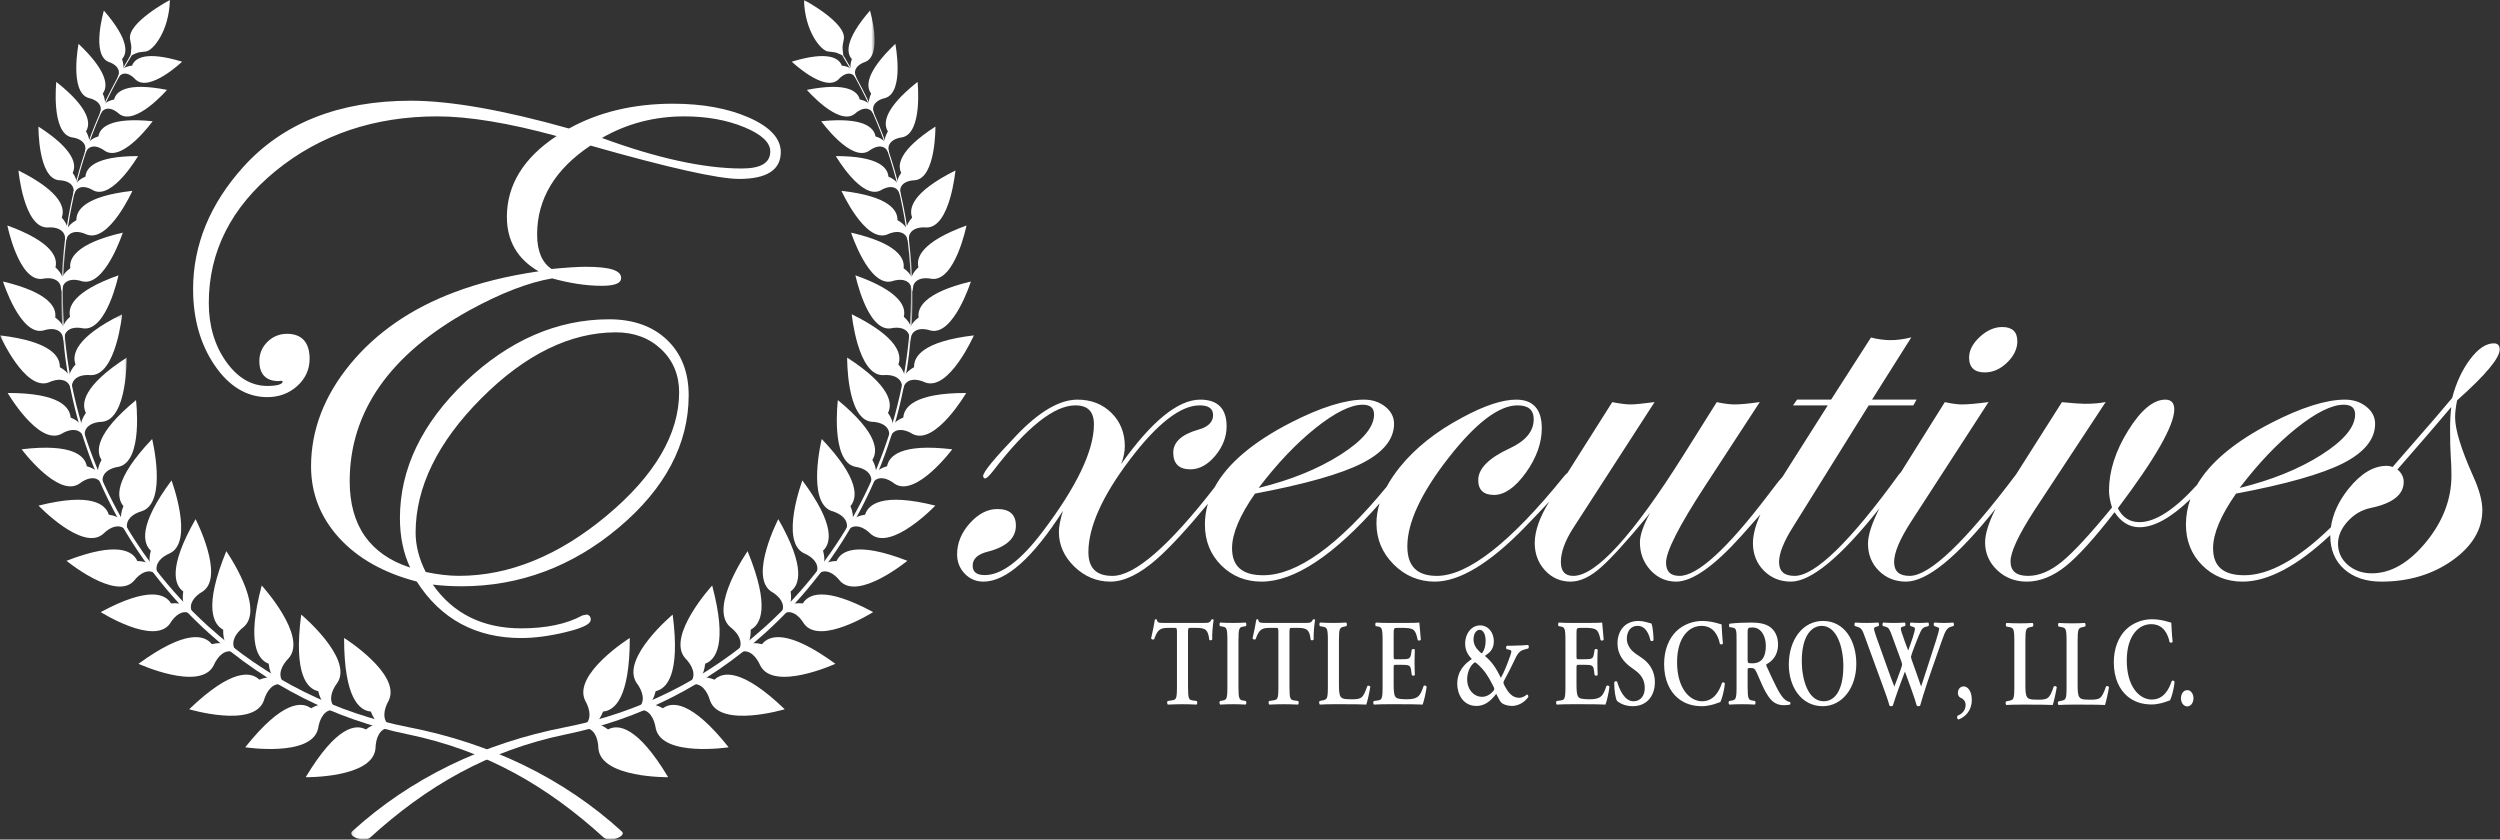 <?xml version="1.0" encoding="UTF-8"?>
<svg width="670px" height="225px" viewBox="0 0 670 225" version="1.1" xmlns="http://www.w3.org/2000/svg" xmlns:xlink="http://www.w3.org/1999/xlink">
    <rect x="0" y="0" width="670" height="225" fill="#333333" stroke="none"/>
    <!-- Generator: Sketch 51.3 (57544) - http://www.bohemiancoding.com/sketch -->
    <title>executives-title-logo</title>
    <desc>Created with Sketch.</desc>
    <defs>
        <polygon id="path-1" points="0.095 0.624 150.553 0.624 150.553 211 0.095 211"></polygon>
        <polygon id="path-3" points="0.448 0.994 218.393 0.994 218.393 226 0.448 226"></polygon>
        <polygon id="path-5" points="0.448 0.994 218.393 0.994 218.393 226 0.448 226"></polygon>
        <polygon id="path-7" points="0.448 0.994 218.393 0.994 218.393 226 0.448 226"></polygon>
        <polygon id="path-9" points="0.06 0.221 33.96 0.221 33.96 33.859 0.06 33.859"></polygon>
        <polygon id="path-11" points="0.06 0.221 33.96 0.221 33.96 33.859 0.06 33.859"></polygon>
    </defs>
    <g id="Page-1" stroke="none" stroke-width="1" fill="none" fill-rule="evenodd">
        <g id="executives-title-logo" transform="translate(0, -1)">
            <g id="Group-3" transform="translate(94, 15)">
                <g id="Fill-1-Clipped">
                    <g>
                        <mask id="mask-2" fill="white">
                            <use xlink:href="#path-1"></use>
                        </mask>
                        <g id="path-1"></g>
                        <path d="M0.335,208.847 C15.951,194.599 35.435,185.184 57.531,180.883 C76.745,177.146 95.291,168.205 111.112,153.919 C153.785,115.388 162.038,51.148 133.028,3.058 C132.922,2.884 131.756,0.956 131.648,0.778 L131.918,0.624 C132.033,0.813 133.141,2.73 133.255,2.919 C162.6,51.622 154.232,116.661 111.023,155.675 C95.306,169.872 76.931,178.85 57.868,182.765 C36.634,187.12 20.198,196.832 5.182,210.479 C3.603,211.913 -0.999,210.062 0.335,208.847" id="Fill-1" fill="#FFFFFF" fill-rule="nonzero" mask="url(#mask-2)"></path>
                    </g>
                </g>
            </g>
            <path d="M162.954,196.493 C165.589,195.05 170.776,195.463 179.073,209.294 C179.073,209.294 161.197,209.526 160.377,201.688 C160.306,198.586 159.145,196.316 156.964,196.092 L155.126,196.215 L156.749,195.309 C158.483,193.924 158.312,191.359 156.791,188.685 C153.491,181.58 168.782,171.974 168.782,171.974 C168.792,188.269 164.6,191.467 161.627,191.687 C161.015,193.265 160.311,194.256 159.493,194.918 C160.524,195.031 161.629,195.49 162.954,196.493" id="Fill-4" fill="#FFFFFF" fill-rule="nonzero"></path>
            <path d="M177.653,190.811 C180.08,189.017 185.275,188.712 195.278,201.271 C195.278,201.271 177.59,203.971 175.769,196.32 C175.302,193.256 173.857,191.166 171.668,191.247 L169.861,191.621 L171.351,190.498 C172.895,188.885 172.395,186.367 170.544,183.927 C166.359,177.344 180.277,165.71 180.277,165.71 C182.383,181.851 178.641,185.602 175.722,186.231 C175.319,187.879 174.748,188.962 174.022,189.735 C175.058,189.704 176.213,190.005 177.653,190.811" id="Fill-5" fill="#FFFFFF" fill-rule="nonzero"></path>
            <path d="M191.493,183.151 C193.665,181.034 198.777,180.013 210.305,191.08 C210.305,191.08 193.122,196.203 190.332,188.87 C189.477,185.899 187.773,184.024 185.615,184.406 L183.873,185.027 L185.206,183.71 C186.529,181.896 185.708,179.469 183.562,177.309 C178.566,171.366 190.864,157.911 190.864,157.911 C195.027,173.618 191.8,177.849 188.989,178.874 C188.8,180.566 188.374,181.715 187.754,182.579 C188.777,182.407 189.96,182.545 191.493,183.151" id="Fill-6" fill="#FFFFFF" fill-rule="nonzero"></path>
            <path d="M204.223,173.641 C206.104,171.245 211.038,169.526 223.887,178.898 C223.887,178.898 207.517,186.354 203.81,179.465 C202.577,176.642 200.65,175.022 198.559,175.701 L196.913,176.557 L198.064,175.064 C199.142,173.089 198.018,170.794 195.611,168.954 C189.896,163.751 200.353,148.717 200.353,148.717 C206.499,163.704 203.845,168.349 201.191,169.753 C201.223,171.454 200.948,172.654 200.445,173.595 C201.436,173.283 202.626,173.255 204.223,173.641" id="Fill-7" fill="#FFFFFF" fill-rule="nonzero"></path>
            <path d="M215.165,162.714 C216.621,160.253 220.981,158.024 234.008,165.04 C234.008,165.04 219.744,174.058 215.483,168.163 C214.003,165.706 212.022,164.454 210.167,165.352 L208.746,166.359 L209.633,164.831 C210.394,162.861 209.077,160.882 206.626,159.486 C200.709,155.409 208.586,140.131 208.586,140.131 C216.078,153.222 214.179,157.862 211.891,159.509 C212.124,161.079 212.012,162.224 211.661,163.161 C212.542,162.741 213.642,162.564 215.165,162.714" id="Fill-8" fill="#FFFFFF" fill-rule="nonzero"></path>
            <path d="M224.201,151.351 C225.36,148.724 229.428,145.963 243.178,151.292 C243.178,151.292 230.071,162.034 225.152,156.72 C223.395,154.468 221.285,153.472 219.549,154.595 L218.255,155.775 L218.957,154.143 C219.481,152.091 217.942,150.294 215.349,149.218 C208.999,145.913 215.035,129.759 215.035,129.759 C223.999,141.812 222.655,146.657 220.576,148.578 C220.991,150.105 221.015,151.257 220.775,152.23 C221.601,151.706 222.669,151.393 224.201,151.351" id="Fill-9" fill="#FFFFFF" fill-rule="nonzero"></path>
            <path d="M231.843,138.935 C232.687,136.185 236.404,132.933 250.673,136.501 C250.673,136.501 238.916,148.809 233.415,144.146 C231.408,142.129 229.196,141.407 227.604,142.742 L226.457,144.073 L226.964,142.368 C227.246,140.266 225.508,138.673 222.807,137.928 C216.119,135.444 220.227,118.654 220.227,118.654 C230.532,129.493 229.764,134.468 227.922,136.636 C228.512,138.102 228.67,139.243 228.545,140.242 C229.304,139.614 230.33,139.166 231.843,138.935" id="Fill-10" fill="#FFFFFF" fill-rule="nonzero"></path>
            <path d="M237.74,125.948 C238.228,123.256 241.371,119.754 255.205,121.412 C255.205,121.412 245.496,134.403 239.796,130.669 C237.684,129.011 235.519,128.594 234.168,130.037 L233.234,131.429 L233.524,129.763 C233.555,127.749 231.743,126.453 229.117,126.075 C222.541,124.532 224.55,108.229 224.55,108.229 C235.459,117.208 235.285,121.991 233.792,124.251 C234.508,125.562 234.786,126.615 234.778,127.572 C235.421,126.893 236.338,126.349 237.74,125.948" id="Fill-11" fill="#FFFFFF" fill-rule="nonzero"></path>
            <path d="M242.088,112.888 C242.278,110.153 245.014,106.3 258.943,106.319 C258.943,106.319 250.718,120.371 244.647,117.335 C242.367,115.931 240.172,115.773 238.986,117.37 L238.212,118.859 L238.316,117.173 C238.128,115.168 236.184,114.095 233.534,114.03 C226.832,113.27 227.041,96.835 227.041,96.835 C238.863,104.472 239.214,109.243 237.979,111.665 C238.835,112.88 239.226,113.898 239.322,114.847 C239.89,114.095 240.74,113.447 242.088,112.888" id="Fill-12" fill="#FFFFFF" fill-rule="nonzero"></path>
            <path d="M244.975,99.396 C244.865,96.657 247.162,92.511 261.001,90.887 C261.001,90.887 254.372,105.814 248.007,103.512 C245.585,102.389 243.388,102.489 242.386,104.214 L241.78,105.787 L241.698,104.098 C241.29,102.127 239.244,101.294 236.603,101.537 C229.861,101.575 228.267,85.221 228.267,85.221 C240.85,91.416 241.72,96.114 240.76,98.667 C241.742,99.774 242.243,100.738 242.442,101.668 C242.923,100.858 243.697,100.114 244.975,99.396" id="Fill-13" fill="#FFFFFF" fill-rule="nonzero"></path>
            <path d="M246.201,86.097 C245.817,83.571 247.522,79.471 260.197,76.443 C260.197,76.443 255.573,91.019 249.435,89.584 C247.073,88.808 245.045,89.144 244.292,90.853 L243.891,92.38 L243.644,90.818 C243.062,89.035 241.079,88.488 238.653,89.009 C232.404,89.781 229.25,74.788 229.25,74.788 C241.557,79.15 242.847,83.413 242.214,85.885 C243.242,86.807 243.803,87.644 244.083,88.485 C244.447,87.678 245.088,86.903 246.201,86.097" id="Fill-14" fill="#FFFFFF" fill-rule="nonzero"></path>
            <path d="M246.145,72.64 C245.496,70.17 246.751,65.901 259.022,61.434 C259.022,61.434 255.986,76.454 249.731,75.732 C247.304,75.235 245.323,75.803 244.757,77.588 L244.521,79.15 L244.108,77.626 C243.342,75.921 241.311,75.605 238.956,76.4 C232.827,77.889 228.09,63.348 228.09,63.348 C240.786,66.271 242.524,70.356 242.161,72.887 C243.281,73.684 243.928,74.453 244.298,75.259 C244.571,74.413 245.126,73.569 246.145,72.64" id="Fill-15" fill="#FFFFFF" fill-rule="nonzero"></path>
            <path d="M244.454,59.309 C243.543,56.93 244.335,52.54 256.053,46.692 C256.053,46.692 254.643,61.966 248.349,61.966 C245.882,61.751 243.974,62.541 243.602,64.381 L243.535,65.962 L242.962,64.497 C242.017,62.892 239.964,62.807 237.71,63.868 C231.778,66.051 225.518,52.146 225.518,52.146 C238.446,53.593 240.611,57.454 240.522,60.012 C241.718,60.674 242.443,61.361 242.895,62.118 C243.078,61.249 243.541,60.346 244.454,59.309" id="Fill-16" fill="#FFFFFF" fill-rule="nonzero"></path>
            <path d="M241.53,47.318 C240.5,45.293 240.797,41.305 250.69,34.925 C250.69,34.925 250.85,48.672 245.246,49.301 C243.029,49.35 241.404,50.245 241.244,51.923 L241.329,53.335 L240.684,52.089 C239.692,50.755 237.858,50.882 235.948,52.051 C230.869,54.589 224.003,42.831 224.003,42.831 C235.651,42.828 237.936,46.049 238.093,48.336 C239.22,48.807 239.93,49.35 240.405,49.974 C240.487,49.184 240.814,48.336 241.53,47.318" id="Fill-17" fill="#FFFFFF" fill-rule="nonzero"></path>
            <path d="M237.955,36.198 C236.739,34.281 236.662,30.281 245.912,22.941 C245.912,22.941 247.357,36.607 241.837,37.795 C239.636,38.069 238.102,39.121 238.098,40.807 L238.318,42.206 L237.557,41.027 C236.448,39.801 234.633,40.113 232.84,41.471 C228.023,44.506 220.09,33.49 220.09,33.49 C231.683,32.318 234.257,35.295 234.629,37.556 C235.794,37.91 236.553,38.377 237.083,38.955 C237.088,38.157 237.336,37.278 237.955,36.198" id="Fill-18" fill="#FFFFFF" fill-rule="nonzero"></path>
            <path d="M233.471,26.069 C232.154,24.356 231.751,20.557 239.948,12.747 C239.948,12.747 242.455,25.622 237.299,27.245 C235.227,27.704 233.852,28.842 233.99,30.447 L234.314,31.758 L233.493,30.705 C232.335,29.633 230.633,30.096 229.04,31.542 C224.705,34.863 216.242,25.085 216.242,25.085 C227.181,22.937 229.879,25.541 230.417,27.658 C231.557,27.893 232.316,28.271 232.87,28.773 C232.811,28.013 232.971,27.157 233.471,26.069" id="Fill-19" fill="#FFFFFF" fill-rule="nonzero"></path>
            <g id="Group-24" transform="translate(16, 0)">
                <g id="Fill-20-Clipped">
                    <g>
                        <mask id="mask-4" fill="white">
                            <use xlink:href="#path-3"></use>
                        </mask>
                        <g id="path-3"></g>
                        <path d="M212.3,16.827 C210.927,15.357 210.221,11.859 217.16,3.829 C217.16,3.829 220.614,15.57 215.962,17.56 C214.074,18.185 212.897,19.37 213.165,20.846 L213.578,22.038 L212.724,21.136 C211.554,20.248 210.012,20.838 208.656,22.335 C204.916,25.827 196.194,17.53 196.194,17.53 C206.177,14.505 208.913,16.673 209.599,18.59 C210.678,18.702 211.418,18.983 211.976,19.4 C211.855,18.699 211.93,17.885 212.3,16.827" id="Fill-20" fill="#FFFFFF" fill-rule="nonzero" mask="url(#mask-4)"></path>
                    </g>
                </g>
                <g id="Fill-22-Clipped">
                    <g>
                        <mask id="mask-6" fill="white">
                            <use xlink:href="#path-5"></use>
                        </mask>
                        <g id="path-5"></g>
                        <path d="M205.868,14.791 C204.025,14.544 199.682,9.433 199.473,0.994 C199.473,0.994 211.002,7.115 210.139,11.536 C209.616,14.208 209.793,13.364 210.008,15.94 C207.468,14.795 208.438,15.138 205.868,14.791" id="Fill-22" fill="#FFFFFF" fill-rule="nonzero" mask="url(#mask-6)"></path>
                    </g>
                </g>
                <g id="Fill-23-Clipped">
                    <g>
                        <mask id="mask-8" fill="white">
                            <use xlink:href="#path-7"></use>
                        </mask>
                        <g id="path-7"></g>
                        <path d="M150.664,223.847 C135.049,209.599 115.566,200.184 93.47,195.883 C74.256,192.146 55.71,183.205 39.889,168.919 C-2.784,130.388 -11.037,66.148 17.973,18.058 C18.079,17.884 19.245,15.956 19.353,15.778 L19.083,15.624 C18.968,15.813 17.859,17.73 17.746,17.919 C-11.599,66.622 -3.231,131.661 39.978,170.675 C55.695,184.872 74.068,193.85 93.133,197.765 C114.366,202.12 130.803,211.832 145.819,225.479 C147.396,226.913 151.999,225.062 150.664,223.847" id="Fill-23" fill="#FFFFFF" fill-rule="nonzero" mask="url(#mask-8)"></path>
                    </g>
                </g>
            </g>
            <path d="M98.047,196.493 C95.412,195.05 90.225,195.463 81.927,209.294 C81.927,209.294 99.804,209.526 100.624,201.688 C100.694,198.586 101.856,196.316 104.037,196.092 L105.874,196.215 L104.252,195.309 C102.518,193.924 102.688,191.359 104.207,188.685 C107.509,181.58 92.218,171.974 92.218,171.974 C92.209,188.269 96.399,191.467 99.373,191.687 C99.985,193.265 100.69,194.256 101.507,194.918 C100.477,195.031 99.372,195.49 98.047,196.493" id="Fill-25" fill="#FFFFFF" fill-rule="nonzero"></path>
            <path d="M83.348,190.811 C80.921,189.017 75.726,188.712 65.723,201.271 C65.723,201.271 83.409,203.971 85.232,196.32 C85.699,193.256 87.144,191.166 89.333,191.247 L91.14,191.621 L89.65,190.498 C88.106,188.885 88.606,186.367 90.457,183.927 C94.642,177.344 80.724,165.71 80.724,165.71 C78.618,181.851 82.36,185.602 85.279,186.231 C85.682,187.879 86.253,188.962 86.979,189.735 C85.943,189.704 84.788,190.005 83.348,190.811" id="Fill-26" fill="#FFFFFF" fill-rule="nonzero"></path>
            <path d="M69.508,183.151 C67.334,181.034 62.224,180.013 50.696,191.08 C50.696,191.08 67.879,196.203 70.667,188.87 C71.526,185.899 73.228,184.024 75.386,184.406 L77.128,185.027 L75.795,183.71 C74.472,181.896 75.293,179.469 77.439,177.309 C82.435,171.366 70.137,157.911 70.137,157.911 C65.974,173.618 69.201,177.849 72.012,178.874 C72.201,180.566 72.627,181.715 73.247,182.579 C72.224,182.407 71.041,182.545 69.508,183.151" id="Fill-27" fill="#FFFFFF" fill-rule="nonzero"></path>
            <path d="M56.778,173.641 C54.896,171.245 49.963,169.526 37.114,178.898 C37.114,178.898 53.484,186.354 57.191,179.465 C58.424,176.642 60.351,175.022 62.442,175.701 L64.088,176.557 L62.936,175.064 C61.859,173.089 62.983,170.794 65.39,168.954 C71.104,163.751 60.647,148.717 60.647,148.717 C54.501,163.704 57.156,168.349 59.81,169.753 C59.78,171.454 60.053,172.654 60.556,173.595 C59.564,173.283 58.374,173.255 56.778,173.641" id="Fill-28" fill="#FFFFFF" fill-rule="nonzero"></path>
            <path d="M45.836,162.714 C44.38,160.253 40.02,158.024 26.993,165.04 C26.993,165.04 41.257,174.058 45.518,168.163 C46.998,165.706 48.978,164.454 50.834,165.352 L52.255,166.359 L51.368,164.831 C50.607,162.861 51.924,160.882 54.375,159.486 C60.292,155.409 52.415,140.131 52.415,140.131 C44.921,153.222 46.822,157.862 49.11,159.509 C48.877,161.079 48.987,162.224 49.34,163.161 C48.459,162.741 47.359,162.564 45.836,162.714" id="Fill-29" fill="#FFFFFF" fill-rule="nonzero"></path>
            <path d="M36.8,151.351 C35.641,148.724 31.573,145.963 17.823,151.292 C17.823,151.292 30.93,162.034 35.848,156.72 C37.605,154.468 39.716,153.472 41.452,154.595 L42.746,155.775 L42.043,154.143 C41.519,152.091 43.059,150.294 45.654,149.218 C52.002,145.913 45.966,129.759 45.966,129.759 C37.001,141.812 38.346,146.657 40.423,148.578 C40.01,150.105 39.986,151.257 40.226,152.23 C39.4,151.706 38.331,151.393 36.8,151.351" id="Fill-30" fill="#FFFFFF" fill-rule="nonzero"></path>
            <path d="M29.158,138.935 C28.314,136.185 24.597,132.933 10.327,136.501 C10.327,136.501 22.083,148.809 27.585,144.146 C29.592,142.129 31.805,141.407 33.397,142.742 L34.543,144.073 L34.037,142.368 C33.755,140.266 35.493,138.673 38.193,137.928 C44.881,135.444 40.774,118.654 40.774,118.654 C30.468,129.493 31.236,134.468 33.079,136.636 C32.488,138.102 32.329,139.243 32.456,140.242 C31.696,139.614 30.671,139.166 29.158,138.935" id="Fill-31" fill="#FFFFFF" fill-rule="nonzero"></path>
            <path d="M23.261,125.948 C22.772,123.256 19.63,119.754 5.796,121.412 C5.796,121.412 15.505,134.403 21.205,130.669 C23.317,129.011 25.48,128.594 26.833,130.037 L27.767,131.429 L27.477,129.763 C27.444,127.749 29.258,126.453 31.884,126.075 C38.459,124.532 36.45,108.229 36.45,108.229 C25.542,117.208 25.716,121.991 27.209,124.251 C26.492,125.562 26.215,126.615 26.222,127.572 C25.577,126.893 24.663,126.349 23.261,125.948" id="Fill-32" fill="#FFFFFF" fill-rule="nonzero"></path>
            <g id="Group-36" transform="translate(0, 85)">
                <g id="Fill-33-Clipped">
                    <g>
                        <mask id="mask-10" fill="white">
                            <use xlink:href="#path-9"></use>
                        </mask>
                        <g id="path-9"></g>
                        <path d="M18.913,27.888 C18.723,25.153 15.985,21.3 2.058,21.319 C2.058,21.319 10.283,35.371 16.353,32.335 C18.634,30.931 20.829,30.773 22.014,32.37 L22.789,33.859 L22.685,32.173 C22.873,30.168 24.817,29.095 27.467,29.03 C34.168,28.27 33.959,11.835 33.959,11.835 C22.138,19.472 21.787,24.243 23.021,26.665 C22.165,27.88 21.776,28.898 21.679,29.847 C21.111,29.095 20.262,28.447 18.913,27.888" id="Fill-33" fill="#FFFFFF" fill-rule="nonzero" mask="url(#mask-10)"></path>
                    </g>
                </g>
                <g id="Fill-35-Clipped">
                    <g>
                        <mask id="mask-12" fill="white">
                            <use xlink:href="#path-11"></use>
                        </mask>
                        <g id="path-11"></g>
                        <path d="M16.026,14.396 C16.136,11.657 13.839,7.511 0,5.887 C0,5.887 6.629,20.814 12.994,18.512 C15.414,17.389 17.613,17.489 18.615,19.214 L19.221,20.787 L19.302,19.098 C19.711,17.127 21.757,16.294 24.398,16.537 C31.14,16.575 32.734,0.221 32.734,0.221 C20.151,6.416 19.279,11.114 20.241,13.667 C19.257,14.774 18.758,15.738 18.559,16.668 C18.078,15.858 17.304,15.114 16.026,14.396" id="Fill-35" fill="#FFFFFF" fill-rule="nonzero" mask="url(#mask-12)"></path>
                    </g>
                </g>
            </g>
            <path d="M14.8,86.097 C15.183,83.571 13.479,79.471 0.804,76.443 C0.804,76.443 5.428,91.019 11.566,89.584 C13.926,88.808 15.955,89.144 16.709,90.853 L17.11,92.38 L17.357,90.818 C17.939,89.035 19.922,88.488 22.346,89.009 C28.597,89.781 31.75,74.788 31.75,74.788 C19.444,79.15 18.154,83.413 18.786,85.885 C17.759,86.807 17.198,87.644 16.918,88.485 C16.554,87.678 15.912,86.903 14.8,86.097" id="Fill-37" fill="#FFFFFF" fill-rule="nonzero"></path>
            <path d="M14.856,72.64 C15.505,70.17 14.25,65.901 1.977,61.434 C1.977,61.434 5.015,76.454 11.268,75.732 C13.697,75.235 15.678,75.803 16.244,77.588 L16.48,79.15 L16.893,77.626 C17.659,75.921 19.692,75.605 22.045,76.4 C28.174,77.889 32.911,63.348 32.911,63.348 C20.215,66.271 18.476,70.356 18.838,72.887 C17.72,73.684 17.073,74.453 16.703,75.259 C16.43,74.413 15.875,73.569 14.856,72.64" id="Fill-38" fill="#FFFFFF" fill-rule="nonzero"></path>
            <path d="M16.547,59.309 C17.458,56.93 16.666,52.54 4.948,46.692 C4.948,46.692 6.358,61.966 12.652,61.966 C15.12,61.751 17.027,62.541 17.399,64.381 L17.466,65.962 L18.039,64.497 C18.984,62.892 21.037,62.807 23.291,63.868 C29.223,66.051 35.483,52.146 35.483,52.146 C22.555,53.593 20.39,57.454 20.479,60.012 C19.283,60.674 18.558,61.361 18.106,62.118 C17.922,61.249 17.46,60.346 16.547,59.309" id="Fill-39" fill="#FFFFFF" fill-rule="nonzero"></path>
            <path d="M19.471,47.318 C20.5,45.293 20.204,41.305 10.311,34.925 C10.311,34.925 10.151,48.672 15.755,49.301 C17.972,49.35 19.597,50.245 19.757,51.923 L19.672,53.335 L20.317,52.089 C21.307,50.755 23.143,50.882 25.053,52.051 C30.132,54.589 36.997,42.831 36.997,42.831 C25.349,42.828 23.064,46.049 22.908,48.336 C21.781,48.807 21.071,49.35 20.596,49.974 C20.514,49.184 20.186,48.336 19.471,47.318" id="Fill-40" fill="#FFFFFF" fill-rule="nonzero"></path>
            <path d="M23.046,36.198 C24.262,34.281 24.339,30.281 15.089,22.941 C15.089,22.941 13.643,36.607 19.164,37.795 C21.364,38.069 22.899,39.121 22.903,40.807 L22.683,42.206 L23.444,41.027 C24.554,39.801 26.368,40.113 28.159,41.471 C32.978,44.506 40.911,33.49 40.911,33.49 C29.318,32.318 26.742,35.295 26.372,37.556 C25.205,37.91 24.448,38.377 23.918,38.955 C23.911,38.157 23.664,37.278 23.046,36.198" id="Fill-41" fill="#FFFFFF" fill-rule="nonzero"></path>
            <path d="M27.53,26.069 C28.847,24.356 29.25,20.557 21.054,12.747 C21.054,12.747 18.546,25.622 23.702,27.245 C25.774,27.704 27.147,28.842 27.011,30.447 L26.687,31.758 L27.508,30.705 C28.666,29.633 30.368,30.096 31.96,31.542 C36.296,34.863 44.759,25.085 44.759,25.085 C33.82,22.937 31.122,25.541 30.582,27.658 C29.444,27.893 28.683,28.271 28.131,28.773 C28.19,28.013 28.028,27.157 27.53,26.069" id="Fill-42" fill="#FFFFFF" fill-rule="nonzero"></path>
            <g id="Group-46" transform="translate(26, 0)" fill="#FFFFFF" fill-rule="nonzero">
                <path d="M6.701,16.827 C8.074,15.357 8.78,11.859 1.841,3.829 C1.841,3.829 -1.613,15.57 3.039,17.56 C4.927,18.185 6.104,19.37 5.836,20.846 L5.421,22.038 L6.277,21.136 C7.447,20.248 8.989,20.838 10.345,22.335 C14.085,25.827 22.807,17.53 22.807,17.53 C12.824,14.505 10.088,16.673 9.402,18.59 C8.321,18.702 7.583,18.983 7.025,19.4 C7.146,18.699 7.071,17.885 6.701,16.827" id="Fill-43"></path>
                <path d="M13.133,14.791 C14.974,14.544 19.318,9.433 19.528,0.994 C19.528,0.994 7.999,7.115 8.862,11.536 C9.385,14.208 9.207,13.364 8.993,15.94 C11.533,14.795 10.562,15.138 13.133,14.791" id="Fill-45"></path>
            </g>
            <path d="M531.947,100.808 C534.101,100.808 536.109,99.917 537.918,98.158 C539.729,96.398 540.647,94.479 540.647,92.453 C540.647,89.925 539.285,88.642 536.6,88.642 C534.508,88.642 532.484,89.533 530.585,91.289 C528.682,93.05 527.717,94.912 527.717,96.825 C527.717,99.468 529.14,100.808 531.947,100.808" id="Fill-47" fill="#FFFFFF" fill-rule="nonzero"></path>
            <path d="M352.533,115.74 C357.746,111.577 362.002,109.466 365.181,109.466 C367.245,109.466 368.249,110.323 368.249,112.085 C368.249,115.451 365.199,119.093 359.184,122.909 C353.219,126.694 345.861,129.674 337.31,131.768 C342.259,125.248 347.379,119.856 352.533,115.74 Z M615.454,115.74 C620.667,111.577 624.923,109.466 628.102,109.466 C630.166,109.466 631.17,110.323 631.17,112.085 C631.17,115.451 628.12,119.093 622.104,122.909 C616.14,126.694 608.78,129.673 600.225,131.768 C605.177,125.247 610.299,119.855 615.454,115.74 Z M656.623,116.114 C656.623,119.26 656.685,121.701 656.805,123.368 L656.805,123.367 C656.927,125.047 656.988,126.76 656.988,128.459 C656.988,134.799 654.681,140.815 650.128,146.34 C645.582,151.855 640.719,154.652 635.674,154.652 C633.101,154.652 630.919,153.883 629.188,152.368 C627.461,150.858 626.585,148.957 626.585,146.719 C626.585,144.647 627.448,142.642 629.152,140.759 C630.859,138.873 632.909,137.66 635.243,137.154 C641.181,135.946 644.191,133.597 644.191,130.173 C644.191,128.865 643.627,127.736 642.514,126.815 C648.721,119.715 653.569,114.092 656.933,110.094 C656.728,111.731 656.623,113.754 656.623,116.114 Z M669.919,94.639 C669.919,93.576 669.371,93.014 668.334,93.014 C666.233,93.014 664.082,94.473 661.938,97.35 C659.815,100.201 658.215,103.668 657.181,107.654 C653.543,111.984 650.604,115.408 648.442,117.832 L641.206,126.163 C640.722,125.953 640.182,125.847 639.597,125.847 C636.106,125.847 632.682,127.911 629.418,131.981 C626.748,135.311 625.154,138.786 624.68,142.311 C615.919,150.841 608.111,155.166 601.472,155.166 C595.841,155.166 593.104,152.796 593.104,147.919 C593.104,144.03 595.174,139.107 599.256,133.287 C612.563,130.784 622.195,128.057 627.885,125.184 C633.621,122.288 636.529,118.718 636.529,114.571 C636.529,112.769 635.73,111.222 634.155,109.972 C632.589,108.731 630.675,108.102 628.467,108.102 C623.421,108.102 616.803,110.183 608.796,114.288 C599.023,119.301 592.292,124.911 588.801,130.943 C582.809,137.574 577.619,140.936 573.376,140.936 C570.782,140.936 568.833,139.685 567.581,137.216 C577.616,123.915 582.704,114.999 582.704,110.713 C582.704,108.981 581.895,108.102 580.298,108.102 C577.103,108.102 573.752,110.891 570.34,116.391 C566.938,121.87 565.212,127.286 565.212,132.488 C565.212,133.791 565.483,135.31 566.019,137.004 C560.237,144.076 555.73,148.955 552.623,151.508 C549.527,154.049 546.47,155.338 543.533,155.338 C540.364,155.338 538.823,154.062 538.823,151.435 C538.823,148.954 540.935,144.42 545.098,137.958 L564.332,108.727 L564.033,108.791 C562.713,109.073 560.91,109.216 558.677,109.216 C557.644,109.216 555.622,109.072 552.668,108.788 L552.592,108.781 L540.578,127.718 C540.464,127.863 540.364,128.015 540.284,128.169 C526.731,146.197 517.146,155.338 511.791,155.338 C508.986,155.338 507.623,154.117 507.623,151.605 C507.623,149.125 509.12,145.543 512.072,140.957 L532.781,108.981 L532.93,108.753 L532.66,108.789 C529.701,109.186 527.375,109.388 525.744,109.388 C524.661,109.388 523.165,109.187 521.299,108.791 L521.213,108.772 L509.429,127.586 C509.251,127.742 509.078,127.933 508.9,128.171 C495.831,146.198 486.429,155.338 480.956,155.338 C478.151,155.338 476.788,154.117 476.788,151.605 C476.788,149.295 478.04,146.144 480.51,142.241 L500.816,109.638 L512.771,109.638 L513.643,108.102 L501.703,108.102 L512.073,91.663 L512.24,91.399 L511.937,91.475 C510.136,91.927 508.366,92.156 506.677,92.156 C505.047,92.156 503.308,91.927 501.507,91.475 L501.42,91.453 L490.734,108.102 L481.615,108.102 L480.525,109.638 L489.846,109.638 L477.699,128.799 L476.605,130.058 L473.773,133.75 C462.887,148.075 454.93,155.338 450.121,155.338 C447.685,155.338 446.5,154.173 446.5,151.777 C446.5,148.785 449.992,141.915 456.88,131.356 L471.476,108.981 L471.627,108.75 L471.353,108.789 C468.577,109.186 466.403,109.388 464.894,109.388 C463.629,109.388 462.042,109.187 460.177,108.791 L460.091,108.772 L451.104,123.077 C437.629,144.484 427.721,155.338 421.652,155.338 C419.403,155.338 418.31,154.117 418.31,151.605 C418.31,149.014 419.408,145.979 421.574,142.586 L443.286,108.981 L443.434,108.753 L443.165,108.789 C440.206,109.186 438.125,109.388 436.978,109.388 C435.833,109.388 434.215,109.187 432.166,108.79 L432.083,108.774 L420.101,127.705 C419.812,127.945 419.488,128.272 419.135,128.681 C404.859,146.369 393.4,155.338 385.078,155.338 C379.754,155.338 377.166,152.743 377.166,147.404 C377.166,141.061 380.871,133.097 388.179,123.735 C395.477,114.381 401.705,109.638 406.689,109.638 C409.613,109.638 411.035,110.859 411.035,113.37 C411.035,116.561 408.88,119.176 404.631,121.143 C399.014,123.725 396.165,126.59 396.165,129.659 C396.165,132.302 397.588,133.642 400.395,133.642 C403.222,133.642 406.096,131.635 408.936,127.674 C411.766,123.728 413.201,119.723 413.201,115.771 C413.201,110.682 410.888,108.102 406.325,108.102 C402.609,108.102 397.739,109.722 391.853,112.918 C384.876,116.623 379.245,121.105 375.118,126.237 C373.738,127.953 372.556,129.717 371.616,131.46 C358.702,147.19 347.579,155.166 338.557,155.166 C332.926,155.166 330.189,152.796 330.189,147.919 C330.189,144.029 332.259,139.106 336.341,133.287 C349.643,130.784 359.273,128.057 364.965,125.184 C370.699,122.289 373.607,118.719 373.607,114.571 C373.607,112.768 372.81,111.221 371.234,109.972 C369.667,108.731 367.753,108.102 365.546,108.102 C360.5,108.102 353.882,110.183 345.876,114.288 C335.761,119.479 328.908,125.308 325.52,131.597 C313.313,147.35 304.103,155.338 298.143,155.338 C293.802,155.338 291.691,153.248 291.691,148.948 C291.691,142.262 295.412,133.951 302.75,124.247 C310.08,114.554 316.385,109.638 321.489,109.638 C323.922,109.638 325.104,110.494 325.104,112.256 C325.104,114.128 323.754,115.443 321.09,116.165 C316.671,117.434 314.43,119.494 314.43,122.286 C314.43,125.27 315.977,126.783 319.026,126.783 C321.426,126.783 323.668,125.557 325.69,123.139 C327.707,120.724 328.73,118.073 328.73,115.256 C328.73,110.509 326.355,108.102 321.671,108.102 C315.726,108.102 308.6,113.906 300.48,125.357 C301.125,123.625 301.452,122.019 301.452,120.572 C301.452,117.012 300.244,114.011 297.862,111.653 C295.478,109.297 292.414,108.102 288.753,108.102 C284.001,108.102 278.544,111.281 272.534,117.551 C266.441,123.907 263.479,127.517 263.479,128.587 C263.479,128.781 263.555,129.047 263.916,129.216 L263.969,129.227 C264.229,129.227 264.739,129.018 266.164,127.208 C275.083,115.55 282.498,109.638 288.199,109.638 C291.547,109.638 293.174,111.305 293.174,114.735 C293.174,121.808 288.517,131.52 279.332,143.6 C273.547,151.246 268.363,155.124 263.923,155.124 C261.736,155.124 260.673,154.296 260.673,152.591 C260.673,150.779 262.022,149.522 264.684,148.854 C269.71,147.589 272.259,145.241 272.259,141.875 C272.259,138.92 270.59,137.421 267.299,137.421 C264.659,137.421 262.172,138.704 259.908,141.235 C257.647,143.762 256.5,146.558 256.5,149.548 C256.5,151.573 257.187,153.318 258.542,154.736 C259.898,156.155 261.586,156.874 263.559,156.874 C269.65,156.874 276.816,150.493 284.865,137.906 C284.144,140.276 283.778,142.171 283.778,143.547 C283.778,147.053 285.173,150.183 287.925,152.852 C290.677,155.521 293.932,156.874 297.601,156.874 C301.266,156.874 305.441,154.842 310.011,150.833 C313.442,147.832 318.046,142.855 323.697,136.036 C323.178,137.866 322.915,139.726 322.915,141.575 C322.915,145.934 324.386,149.613 327.288,152.509 C330.191,155.406 333.83,156.874 338.105,156.874 C346.886,156.874 357.519,149.83 369.715,135.934 C369.166,137.742 368.888,139.521 368.888,141.232 C368.888,145.478 370.436,149.185 373.49,152.249 C376.545,155.319 380.261,156.874 384.536,156.874 C391.114,156.874 399.192,152.008 408.548,142.412 C411.172,139.7 413.414,137.346 415.232,135.397 C412.628,139.557 411.309,143.307 411.309,146.547 C411.309,149.425 412.241,151.89 414.079,153.876 C415.921,155.866 418.223,156.874 420.922,156.874 C423.495,156.874 426.255,155.566 429.123,152.986 C431.724,150.713 435.872,146.151 441.456,139.423 L442.239,138.43 C440.42,141.746 439.499,144.415 439.499,146.376 C439.499,149.253 440.447,151.748 442.317,153.79 C444.189,155.837 446.51,156.874 449.214,156.874 C453.492,156.874 459.363,152.758 466.661,144.64 C468.569,142.525 470.292,140.583 471.792,138.858 C470.461,141.779 469.787,144.362 469.787,146.547 C469.787,149.484 470.767,151.965 472.699,153.922 C474.635,155.881 477.077,156.874 479.958,156.874 C485.371,156.874 493.353,150.27 503.696,137.24 C501.655,141.224 500.622,144.409 500.622,146.719 C500.622,149.599 501.603,152.037 503.536,153.966 C505.47,155.896 507.911,156.874 510.793,156.874 C516.424,156.874 524.512,150.292 534.843,137.305 C532.959,141.03 532.005,144.077 532.005,146.376 C532.005,149.257 533.093,151.753 535.237,153.797 C537.381,155.839 540.049,156.874 543.168,156.874 C546.646,156.874 550.142,155.495 553.555,152.775 C556.927,150.087 561.348,145.21 566.696,138.276 C568.464,140.947 570.711,142.3 573.376,142.3 C577.266,142.3 581.848,139.772 587.004,134.783 C586.225,136.992 585.83,139.274 585.83,141.575 C585.83,145.933 587.301,149.612 590.203,152.509 C593.105,155.406 596.745,156.874 601.02,156.874 C607.799,156.874 615.703,152.679 624.516,144.404 C624.512,144.461 624.51,144.518 624.51,144.575 C624.51,148.311 625.768,151.327 628.247,153.541 C630.724,155.753 634.081,156.874 638.228,156.874 C645.518,156.874 651.91,154.963 657.23,151.193 C662.563,147.414 665.266,142.88 665.266,137.717 C665.266,135.252 664.434,132.178 662.792,128.579 C659.591,121.43 657.968,116.141 657.968,112.856 C657.968,111.569 658.148,110.034 658.504,108.293 C666.185,101.441 669.919,96.974 669.919,94.639 Z" id="Fill-49" fill="#FFFFFF" fill-rule="nonzero"></path>
            <path d="M111.384,143.753 C111.384,131.572 117.316,119.453 129.014,107.732 C140.712,96.01 152.846,90.066 165.078,90.066 C169.951,90.066 174.037,91.598 177.221,94.618 C180.397,97.634 182.008,101.507 182.008,106.131 C182.008,117.3 175.504,128.401 162.676,139.127 C149.823,149.876 136.482,155.326 123.024,155.326 C120.307,155.326 117.3,154.978 114.084,154.29 C112.292,150.726 111.384,147.182 111.384,143.753 Z M198.79,46.156 C188.666,46.156 176.064,43.402 161.319,37.97 C167.968,34.132 175.382,32.188 183.374,32.188 C189.456,32.188 194.913,33.182 199.593,35.141 C204.131,37.043 206.432,39.205 206.432,41.567 C206.432,44.655 203.933,46.156 198.79,46.156 Z M200.637,32.477 C195.056,30.033 188.228,28.793 180.343,28.793 C169.82,28.793 160.447,31.03 152.479,35.442 C134.941,30.499 120.684,27.993 110.104,27.993 C90.935,27.993 75.833,33.958 65.217,45.721 C56.281,55.618 51.75,66.642 51.75,78.489 C51.75,86.406 53.688,93.266 57.51,98.878 C61.371,104.552 66.129,107.43 71.65,107.43 C74.766,107.43 77.457,106.43 79.649,104.457 C81.857,102.472 82.976,100.013 82.976,97.15 C82.976,92.775 80.886,90.463 76.933,90.463 C74.901,90.463 73.137,91.182 71.69,92.602 C70.24,94.025 69.505,95.757 69.505,97.749 C69.505,101.267 71.258,103.131 74.663,103.13 C74.67,103.13 74.678,103.13 74.685,103.13 C75.514,102.978 75.711,103.133 75.72,103.14 C75.738,103.156 75.741,103.208 75.741,103.238 C75.741,103.998 74.25,104.434 71.65,104.434 C67.395,104.434 63.686,102.255 60.625,97.958 C57.526,93.61 55.955,88.302 55.955,82.182 C55.955,68.433 61.969,56.544 73.83,46.844 C85.721,37.119 100.315,32.188 117.206,32.188 C125.603,32.188 136.35,33.961 149.165,37.46 C140.326,43.287 135.846,50.573 135.846,59.13 C135.846,65.584 138.707,70.484 144.355,73.716 C135.97,74.926 128.386,76.808 121.794,79.319 C110.217,83.655 100.822,90.135 93.869,98.579 C86.897,107.047 83.362,116.269 83.362,125.99 C83.362,133.272 85.919,139.748 90.963,145.238 C95.946,150.667 102.92,154.576 111.694,156.86 C118.123,166.903 127.541,171.993 139.69,171.993 C143.239,171.993 147.219,171.469 151.521,170.434 C157.517,168.988 158.325,167.888 158.325,167.003 C158.325,166.396 158.026,165.946 157.483,165.738 L157.35,165.687 L156.169,165.913 L156.024,165.965 C151.836,168.243 146.34,169.398 139.688,169.398 C129.382,169.398 121.414,165.452 115.989,157.669 C118.408,157.97 121.001,158.122 123.712,158.122 C139.258,158.122 153.429,152.828 165.832,142.388 C178.264,131.926 184.567,119.996 184.567,106.93 C184.567,100.764 182.619,95.774 178.777,92.099 C174.941,88.43 169.72,86.571 163.258,86.571 C149.375,86.571 136.423,92.19 124.762,103.274 C113.095,114.364 107.179,126.673 107.179,139.861 C107.179,144.79 108.1,149.242 109.918,153.113 C99.167,149.624 93.716,141.847 93.716,129.981 C93.716,111.306 104.54,95.875 125.886,84.117 C134.247,79.536 141.682,76.674 147.99,75.608 C152.707,76.924 157.15,77.592 161.197,77.592 C163.459,77.592 166.466,77.374 166.466,75.496 C166.466,73.453 163.445,72.501 156.959,72.501 C154.905,72.501 151.83,72.697 147.818,73.085 C145.25,71.373 143.948,68.258 143.948,63.82 C143.948,54.328 148.762,46.32 158.255,40.014 C179.087,45.945 192.492,48.952 198.098,48.952 C205.498,48.952 209.25,46.534 209.25,41.766 C209.25,38.106 206.352,34.981 200.637,32.477 Z" id="Fill-50" fill="#FFFFFF" fill-rule="nonzero"></path>
            <path d="M315.425,184.976 C315.425,188.476 315.195,188.508 313.994,188.706 L312.921,188.871 C312.742,189.036 312.768,189.698 312.972,189.829 C314.607,189.763 315.808,189.73 316.933,189.73 C318.057,189.73 319.207,189.763 320.689,189.829 C320.893,189.698 320.918,189.103 320.74,188.871 L319.82,188.74 C318.619,188.575 318.389,188.476 318.389,184.976 L318.389,170.716 C318.389,169.329 318.414,169.264 319.079,169.264 L320.535,169.264 C323.269,169.264 323.755,169.891 324.087,172.465 C324.317,172.697 324.751,172.63 324.879,172.367 C324.802,171.31 325.007,168.472 325.262,167.118 C325.211,167.02 325.083,166.954 324.93,166.954 C324.828,166.954 324.726,167.02 324.623,167.085 C324.317,167.845 323.934,167.945 322.682,167.945 L312.257,167.945 C310.519,167.945 310.161,167.911 310.034,167.085 C309.983,166.988 309.88,166.954 309.778,166.954 C309.65,166.954 309.548,166.988 309.497,167.085 C309.318,168.242 308.935,170.286 308.501,172.07 C308.603,172.399 309.139,172.497 309.318,172.3 C310.264,169.626 310.954,169.264 313.304,169.264 L314.735,169.264 C315.399,169.264 315.425,169.329 315.425,170.716 L315.425,184.976 Z M331.905,172.697 C331.905,169.199 332.135,169.099 333.336,168.902 L333.898,168.802 C334.077,168.572 334.051,167.977 333.847,167.845 C332.723,167.911 331.573,167.945 330.449,167.945 C329.273,167.945 328.123,167.911 326.999,167.845 C326.795,167.977 326.769,168.572 326.948,168.802 L327.51,168.902 C328.711,169.099 328.941,169.199 328.941,172.697 L328.941,184.976 C328.941,188.476 328.711,188.575 327.51,188.773 L326.948,188.871 C326.769,189.103 326.795,189.698 326.999,189.829 C328.123,189.763 329.324,189.73 330.449,189.73 C331.573,189.73 332.723,189.763 333.847,189.829 C334.051,189.698 334.077,189.103 333.898,188.871 L333.336,188.773 C332.135,188.575 331.905,188.476 331.905,184.976 L331.905,172.697 Z M342.61,184.976 C342.61,188.476 342.381,188.508 341.18,188.706 L340.106,188.871 C339.928,189.036 339.953,189.698 340.158,189.829 C341.793,189.763 342.994,189.73 344.118,189.73 C345.242,189.73 346.392,189.763 347.874,189.829 C348.078,189.698 348.104,189.103 347.925,188.871 L347.005,188.74 C345.804,188.575 345.574,188.476 345.574,184.976 L345.574,170.716 C345.574,169.329 345.6,169.264 346.264,169.264 L347.721,169.264 C350.455,169.264 350.94,169.891 351.272,172.465 C351.502,172.697 351.937,172.63 352.064,172.367 C351.988,171.31 352.192,168.472 352.448,167.118 C352.397,167.02 352.269,166.954 352.115,166.954 C352.013,166.954 351.911,167.02 351.809,167.085 C351.502,167.845 351.119,167.945 349.867,167.945 L339.442,167.945 C337.705,167.945 337.347,167.911 337.219,167.085 C337.168,166.988 337.066,166.954 336.964,166.954 C336.836,166.954 336.734,166.988 336.683,167.085 C336.504,168.242 336.12,170.286 335.686,172.07 C335.788,172.399 336.325,172.497 336.504,172.3 C337.449,169.626 338.139,169.264 340.49,169.264 L341.921,169.264 C342.585,169.264 342.61,169.329 342.61,170.716 L342.61,184.976 Z M358.835,172.697 C358.835,169.264 359.065,169.199 360.266,168.934 L360.828,168.802 C361.032,168.637 361.007,167.977 360.777,167.845 C359.653,167.911 358.503,167.945 357.379,167.945 C356.203,167.945 355.053,167.911 353.776,167.845 C353.546,167.977 353.546,168.637 353.725,168.802 L354.44,168.934 C355.641,169.165 355.871,169.264 355.871,172.697 L355.871,184.976 C355.871,188.409 355.641,188.443 354.44,188.706 L353.674,188.871 C353.444,189.036 353.52,189.698 353.725,189.829 C354.798,189.763 356.075,189.73 357.379,189.73 L360.036,189.73 C362.898,189.73 365.095,189.763 366.168,189.829 C366.475,188.938 367.037,186.429 367.241,185.041 C367.114,184.778 366.705,184.679 366.449,184.844 C365.274,188.244 364.865,188.409 362.029,188.409 C359.985,188.409 359.576,188.145 359.269,187.683 C358.886,187.121 358.835,185.933 358.835,184.283 L358.835,172.697 Z M370.537,184.976 C370.537,188.476 370.307,188.575 369.106,188.74 L368.161,188.871 C367.982,189.103 368.008,189.698 368.212,189.829 C369.362,189.763 370.92,189.73 372.045,189.73 L374.958,189.73 C377.947,189.73 380.144,189.763 381.269,189.829 C381.626,188.938 382.188,186.429 382.342,185.041 C382.188,184.711 381.754,184.613 381.524,184.844 C380.63,187.518 380.068,188.443 376.823,188.409 C374.676,188.376 374.242,188.145 373.935,187.683 C373.552,187.121 373.501,185.933 373.501,184.249 L373.501,180.056 C373.501,179.231 373.527,179.164 374.114,179.164 L375.341,179.164 C377.564,179.164 377.998,179.231 378.177,180.618 L378.356,181.938 C378.56,182.136 379.046,182.136 379.173,181.906 C379.148,180.848 379.097,179.693 379.097,178.438 C379.097,177.217 379.148,176.029 379.173,175.138 C379.046,174.874 378.56,174.874 378.356,175.105 L378.177,176.227 C377.947,177.646 377.564,177.679 375.341,177.679 L374.114,177.679 C373.527,177.679 373.501,177.646 373.501,176.788 L373.501,171.21 C373.501,169.329 373.501,169.264 374.6,169.264 L376.312,169.264 C377.002,169.264 377.768,169.363 378.356,169.561 C379.173,169.859 379.557,170.65 379.966,172.564 C380.17,172.762 380.681,172.697 380.783,172.432 C380.63,171.013 380.477,168.406 380.374,167.845 C380.042,167.911 378.56,167.945 376.925,167.945 L372.045,167.945 C370.92,167.945 369.72,167.911 368.749,167.845 C368.544,167.977 368.519,168.572 368.697,168.802 L369.106,168.868 C370.307,169.066 370.537,169.199 370.537,172.697 L370.537,184.976 Z M396.646,168.604 C394.526,168.604 392.662,170.583 392.662,173.554 C392.662,175.865 394.066,177.184 394.45,177.614 C392.534,178.901 390.542,180.848 390.542,184.283 C390.542,186.923 392.024,190.193 395.702,190.193 C397.668,190.193 399.302,189.169 400.988,186.956 C401.319,187.65 401.856,188.673 402.214,189.136 C402.699,189.763 404.003,190.193 405.203,190.193 C406.48,190.193 408.32,189.565 409.572,187.815 C409.649,187.485 409.471,187.155 409.215,187.121 C408.679,187.618 407.86,188.013 407.145,188.013 C405.33,188.013 404.155,186.659 403.083,184.48 C402.903,184.118 402.879,183.821 403.031,183.523 C404.155,181.443 405.075,179.659 405.688,178.339 C406.558,176.425 407.094,175.468 408.423,175.105 L409.598,174.775 C409.803,174.511 409.726,173.984 409.547,173.851 C408.96,173.917 406.558,174.049 405.255,174.049 L403.849,174.049 C403.594,174.181 403.543,174.676 403.772,174.973 L404.514,175.138 C405.228,175.303 405.127,175.633 404.692,176.887 C403.951,178.999 403.057,181.244 402.239,182.664 C400.887,179.956 399.915,178.438 397.948,176.788 C398.817,176.128 400.349,175.335 400.349,172.861 C400.349,170.583 398.919,168.604 396.646,168.604 Z M398.179,181.409 C398.919,182.466 399.635,183.721 400.247,184.976 C400.553,185.603 400.553,185.801 400.171,186.23 C399.379,187.155 398.331,187.749 397.207,187.749 C394.986,187.749 393.199,185.801 393.199,183.028 C393.199,181.376 393.889,179.693 394.757,178.901 C394.961,178.702 395.216,178.504 395.344,178.504 C395.472,178.504 396.978,179.693 398.179,181.409 Z M396.545,169.792 C397.515,169.792 398.153,171.013 398.153,172.729 C398.153,174.115 397.796,175.204 397.31,175.897 C397.259,175.93 397.132,176.062 397.055,176.062 C397.004,176.062 396.799,175.897 396.646,175.765 C395.523,174.708 394.91,173.719 394.91,172.333 C394.91,170.815 395.651,169.792 396.545,169.792 Z M419.536,184.976 C419.536,188.476 419.307,188.575 418.106,188.74 L417.16,188.871 C416.981,189.103 417.008,189.698 417.212,189.829 C418.361,189.763 419.921,189.73 421.045,189.73 L423.958,189.73 C426.946,189.73 429.145,189.763 430.269,189.829 C430.627,188.938 431.188,186.429 431.342,185.041 C431.188,184.711 430.754,184.613 430.523,184.844 C429.63,187.518 429.067,188.443 425.822,188.409 C423.677,188.376 423.241,188.145 422.936,187.683 C422.552,187.121 422.501,185.933 422.501,184.249 L422.501,180.056 C422.501,179.231 422.526,179.164 423.114,179.164 L424.341,179.164 C426.563,179.164 426.997,179.231 427.177,180.618 L427.355,181.938 C427.56,182.136 428.046,182.136 428.174,181.906 C428.147,180.848 428.097,179.693 428.097,178.438 C428.097,177.217 428.147,176.029 428.174,175.138 C428.046,174.874 427.56,174.874 427.355,175.105 L427.177,176.227 C426.946,177.646 426.563,177.679 424.341,177.679 L423.114,177.679 C422.526,177.679 422.501,177.646 422.501,176.788 L422.501,171.21 C422.501,169.329 422.501,169.264 423.6,169.264 L425.311,169.264 C426.002,169.264 426.768,169.363 427.355,169.561 C428.174,169.859 428.557,170.65 428.966,172.564 C429.17,172.762 429.681,172.697 429.782,172.432 C429.63,171.013 429.477,168.406 429.375,167.845 C429.042,167.911 427.56,167.945 425.925,167.945 L421.045,167.945 C419.921,167.945 418.72,167.911 417.748,167.845 C417.544,167.977 417.519,168.572 417.697,168.802 L418.106,168.868 C419.307,169.066 419.536,169.199 419.536,172.697 L419.536,184.976 Z M437.575,190.258 C441.28,190.258 443.504,187.584 443.504,183.821 C443.504,180.486 441.663,178.438 440.003,177.317 L438.419,176.227 C436.732,175.072 435.991,173.587 435.991,172.201 C435.991,170.452 436.835,168.736 438.879,168.736 C441.051,168.736 441.944,170.947 442.328,172.663 C442.558,172.894 443.018,172.861 443.145,172.564 C443.145,171.013 442.891,168.835 442.609,168.109 C441.408,167.812 440.437,167.415 439.108,167.415 C435.379,167.415 433.487,170.188 433.487,173.454 C433.487,176.425 435.174,178.438 437.091,179.825 L438.188,180.618 C440.105,182.004 440.795,183.523 440.795,185.405 C440.795,187.419 439.696,188.938 437.755,188.938 C435.251,188.938 433.87,185.405 433.41,183.721 C433.207,183.49 432.771,183.523 432.618,183.853 C432.594,185.9 432.926,188.178 433.386,188.871 C433.896,189.268 435.225,190.258 437.575,190.258 Z M461.389,168.34 C461.158,168.274 460.98,168.242 460.674,168.142 C459.473,167.745 457.71,167.415 456.254,167.415 C453.673,167.415 451.092,168.372 449.201,170.221 C447.311,172.102 445.981,175.105 445.981,178.966 C445.981,183.291 447.541,186.296 449.609,188.046 C451.449,189.598 453.621,190.258 456.15,190.258 C457.811,190.258 459.574,189.698 460.137,189.466 C460.418,189.368 460.725,189.235 461.031,189.169 C461.389,188.541 462.078,186.363 462.258,184.15 C462.13,183.853 461.722,183.721 461.491,184.018 C460.775,186.164 459.37,188.938 456.15,188.938 C452.854,188.938 449.457,185.504 449.457,178.471 C449.457,171.706 452.728,168.736 455.973,168.736 C459.345,168.736 460.494,171.475 460.929,173.554 C461.107,173.784 461.567,173.751 461.746,173.488 C461.491,171.046 461.439,169.099 461.389,168.34 Z M465.399,184.976 C465.399,188.476 465.17,188.575 463.969,188.773 L463.406,188.871 C463.177,189.103 463.254,189.698 463.458,189.829 C464.634,189.763 465.783,189.73 466.907,189.73 C468.031,189.73 469.182,189.763 470.306,189.829 C470.511,189.698 470.535,189.103 470.356,188.871 L469.795,188.773 C468.594,188.575 468.363,188.476 468.363,184.976 L468.363,180.749 C468.363,180.056 468.39,180.023 469.155,180.023 C470,180.023 470.28,180.156 470.74,181.146 C471.353,182.433 472.068,184.249 472.759,185.636 C474.317,188.706 475.645,189.994 478.099,189.994 C478.993,189.994 479.478,189.895 479.785,189.796 C479.861,189.631 479.861,189.268 479.733,189.136 C479.428,189.103 478.686,188.905 477.971,188.112 C476.77,186.825 475.492,184.018 473.448,179.561 C473.347,179.363 473.296,179.098 473.448,178.999 C474.7,178.339 476.515,176.822 476.515,173.784 C476.515,171.409 475.569,169.859 474.267,168.967 C473.142,168.175 471.404,167.845 469.411,167.845 C467.316,167.845 465.145,167.945 463.534,168.142 C463.33,168.307 463.33,168.835 463.51,169.066 L464.174,169.165 C465.375,169.329 465.399,169.726 465.399,172.894 L465.399,184.976 Z M468.363,170.783 C468.363,169.264 468.39,169.165 469.718,169.165 C471.94,169.165 473.244,171.443 473.244,174.049 C473.244,177.184 472.095,178.768 469.591,178.768 C468.363,178.768 468.363,178.702 468.363,177.646 L468.363,170.783 Z M488.549,167.415 C483.184,167.415 479.401,172.399 479.401,179.131 C479.401,185.009 482.724,190.258 488.497,190.258 C493.658,190.258 497.491,185.405 497.491,178.901 C497.491,172.894 494.451,167.415 488.549,167.415 Z M488.217,168.736 C492.279,168.736 494.017,174.511 494.017,179.494 C494.017,186.131 491.666,188.938 488.754,188.938 C484.384,188.938 482.877,182.73 482.877,178.174 C482.877,171.145 485.661,168.736 488.217,168.736 Z M523.554,168.769 C523.732,168.472 523.682,168.01 523.478,167.845 C522.685,167.911 521.893,167.945 521.024,167.945 C520.155,167.945 519.363,167.911 518.418,167.845 C518.162,168.01 518.162,168.538 518.393,168.769 L518.826,168.934 C519.235,169.099 519.695,169.199 519.695,169.429 C519.695,169.859 519.338,171.145 518.903,172.497 C517.55,176.689 516.17,181.046 514.866,184.976 C514.637,184.414 513.973,182.4 513.436,180.914 L512.337,177.844 C512.21,177.449 512.133,177.152 512.133,177.052 C512.133,176.953 512.261,176.492 512.388,176.128 C512.949,174.643 513.589,172.861 514.15,171.54 C514.969,169.594 515.225,169.199 516.17,168.967 L516.809,168.802 C517.013,168.604 517.013,168.01 516.758,167.845 C515.939,167.911 515.326,167.945 514.432,167.945 C513.462,167.945 512.745,167.911 512.056,167.845 C511.852,167.977 511.801,168.505 511.979,168.769 L512.694,168.999 C513.053,169.099 513.205,169.264 513.205,169.495 C513.205,169.792 513.026,170.617 512.644,171.772 C512.234,172.993 511.825,174.214 511.392,175.335 C510.804,173.851 510.217,172.167 509.653,170.518 C509.476,169.99 509.424,169.626 509.424,169.429 C509.424,169.199 509.577,169.033 509.858,168.967 L510.549,168.769 C510.728,168.572 510.701,167.977 510.497,167.845 C509.476,167.911 508.478,167.945 507.457,167.945 C506.588,167.945 505.744,167.911 504.697,167.845 C504.468,168.01 504.441,168.538 504.62,168.769 L505.361,168.967 C506.052,169.165 506.357,169.495 506.844,170.815 L509.526,178.141 C509.68,178.571 509.757,178.966 509.757,179.131 C509.757,179.329 509.577,179.891 509.398,180.386 C508.785,182.103 508.224,183.655 507.686,184.976 C507.431,184.448 506.793,182.73 505.897,180.221 L502.857,171.706 C502.423,170.452 502.244,169.792 502.244,169.495 C502.244,169.199 502.5,169.066 502.832,168.967 L503.471,168.769 C503.623,168.572 503.599,168.01 503.394,167.845 C502.168,167.911 501.196,167.945 500.276,167.945 C499.178,167.945 498.104,167.911 497.185,167.845 C496.954,168.01 496.93,168.572 497.108,168.769 L497.823,168.999 C498.871,169.329 499.127,169.859 499.663,171.343 L504.595,184.844 C505.336,186.858 505.975,188.641 506.384,190.126 C506.485,190.225 506.664,190.258 506.844,190.258 C507.022,190.258 507.201,190.193 507.277,190.126 C508.248,187.023 509.372,183.985 510.522,180.98 C511.545,183.821 513.154,188.079 513.691,190.126 C513.794,190.225 513.973,190.258 514.15,190.258 C514.329,190.258 514.509,190.193 514.586,190.126 C514.815,189.499 515.02,188.608 515.402,187.386 C516.834,182.763 518.494,178.241 520.436,172.663 C521.382,169.956 521.766,169.264 522.94,168.934 L523.554,168.769 Z M528.444,188.552 C528.444,186.109 527.269,184.954 526.299,184.954 C525.303,184.954 524.715,185.746 524.715,186.704 C524.715,187.264 524.944,187.694 525.303,187.925 C525.557,188.09 526.785,188.454 526.785,189.906 C526.785,191.655 525.48,192.48 524.587,192.843 C524.408,193.272 524.511,193.669 524.868,193.834 C526.759,193.107 528.444,191.424 528.444,188.552 Z M542.802,172.806 C542.802,169.373 543.033,169.308 544.234,169.043 L544.795,168.911 C545,168.746 544.974,168.086 544.745,167.954 C543.621,168.02 542.47,168.054 541.346,168.054 C540.171,168.054 539.022,168.02 537.744,167.954 C537.513,168.086 537.513,168.746 537.693,168.911 L538.408,169.043 C539.609,169.274 539.838,169.373 539.838,172.806 L539.838,185.085 C539.838,188.518 539.609,188.552 538.408,188.815 L537.642,188.98 C537.412,189.145 537.489,189.807 537.693,189.938 C538.765,189.872 540.043,189.839 541.346,189.839 L544.003,189.839 C546.866,189.839 549.063,189.872 550.135,189.938 C550.443,189.047 551.004,186.538 551.209,185.15 C551.082,184.887 550.672,184.788 550.417,184.953 C549.242,188.353 548.832,188.518 545.997,188.518 C543.953,188.518 543.543,188.254 543.238,187.792 C542.854,187.23 542.802,186.042 542.802,184.392 L542.802,172.806 Z M556.802,172.806 C556.802,169.373 557.033,169.308 558.234,169.043 L558.795,168.911 C559,168.746 558.974,168.086 558.745,167.954 C557.621,168.02 556.47,168.054 555.346,168.054 C554.171,168.054 553.022,168.02 551.744,167.954 C551.513,168.086 551.513,168.746 551.693,168.911 L552.409,169.043 C553.609,169.274 553.838,169.373 553.838,172.806 L553.838,185.085 C553.838,188.518 553.609,188.552 552.409,188.815 L551.641,188.98 C551.412,189.145 551.489,189.807 551.693,189.938 C552.765,189.872 554.043,189.839 555.346,189.839 L558.003,189.839 C560.866,189.839 563.063,189.872 564.135,189.938 C564.443,189.047 565.004,186.538 565.209,185.15 C565.082,184.887 564.672,184.788 564.417,184.953 C563.242,188.353 562.832,188.518 559.997,188.518 C557.953,188.518 557.543,188.254 557.238,187.792 C556.854,187.23 556.802,186.042 556.802,184.392 L556.802,172.806 Z M581.909,167.879 C581.678,167.813 581.5,167.781 581.192,167.681 C579.992,167.284 578.228,166.954 576.772,166.954 C574.192,166.954 571.612,167.911 569.72,169.76 C567.83,171.641 566.501,174.644 566.501,178.505 C566.501,182.83 568.059,185.835 570.13,187.585 C571.968,189.137 574.14,189.797 576.671,189.797 C578.332,189.797 580.094,189.237 580.657,189.005 C580.937,188.907 581.244,188.774 581.55,188.708 C581.909,188.08 582.598,185.902 582.777,183.689 C582.649,183.392 582.241,183.26 582.01,183.557 C581.296,185.703 579.889,188.477 576.671,188.477 C573.375,188.477 569.975,185.043 569.975,178.01 C569.975,171.245 573.247,168.275 576.492,168.275 C579.865,168.275 581.013,171.014 581.449,173.093 C581.628,173.323 582.088,173.29 582.265,173.027 C582.01,170.585 581.96,168.638 581.909,167.879 Z M586.189,190.313 C587.133,190.313 587.849,189.355 587.849,188.133 C587.849,186.911 587.133,185.954 586.189,185.954 C585.217,185.954 584.501,186.911 584.501,188.133 C584.501,189.355 585.217,190.313 586.189,190.313 Z" id="Fill-51" fill="#FFFFFF" fill-rule="nonzero"></path>
        </g>
    </g>
</svg>